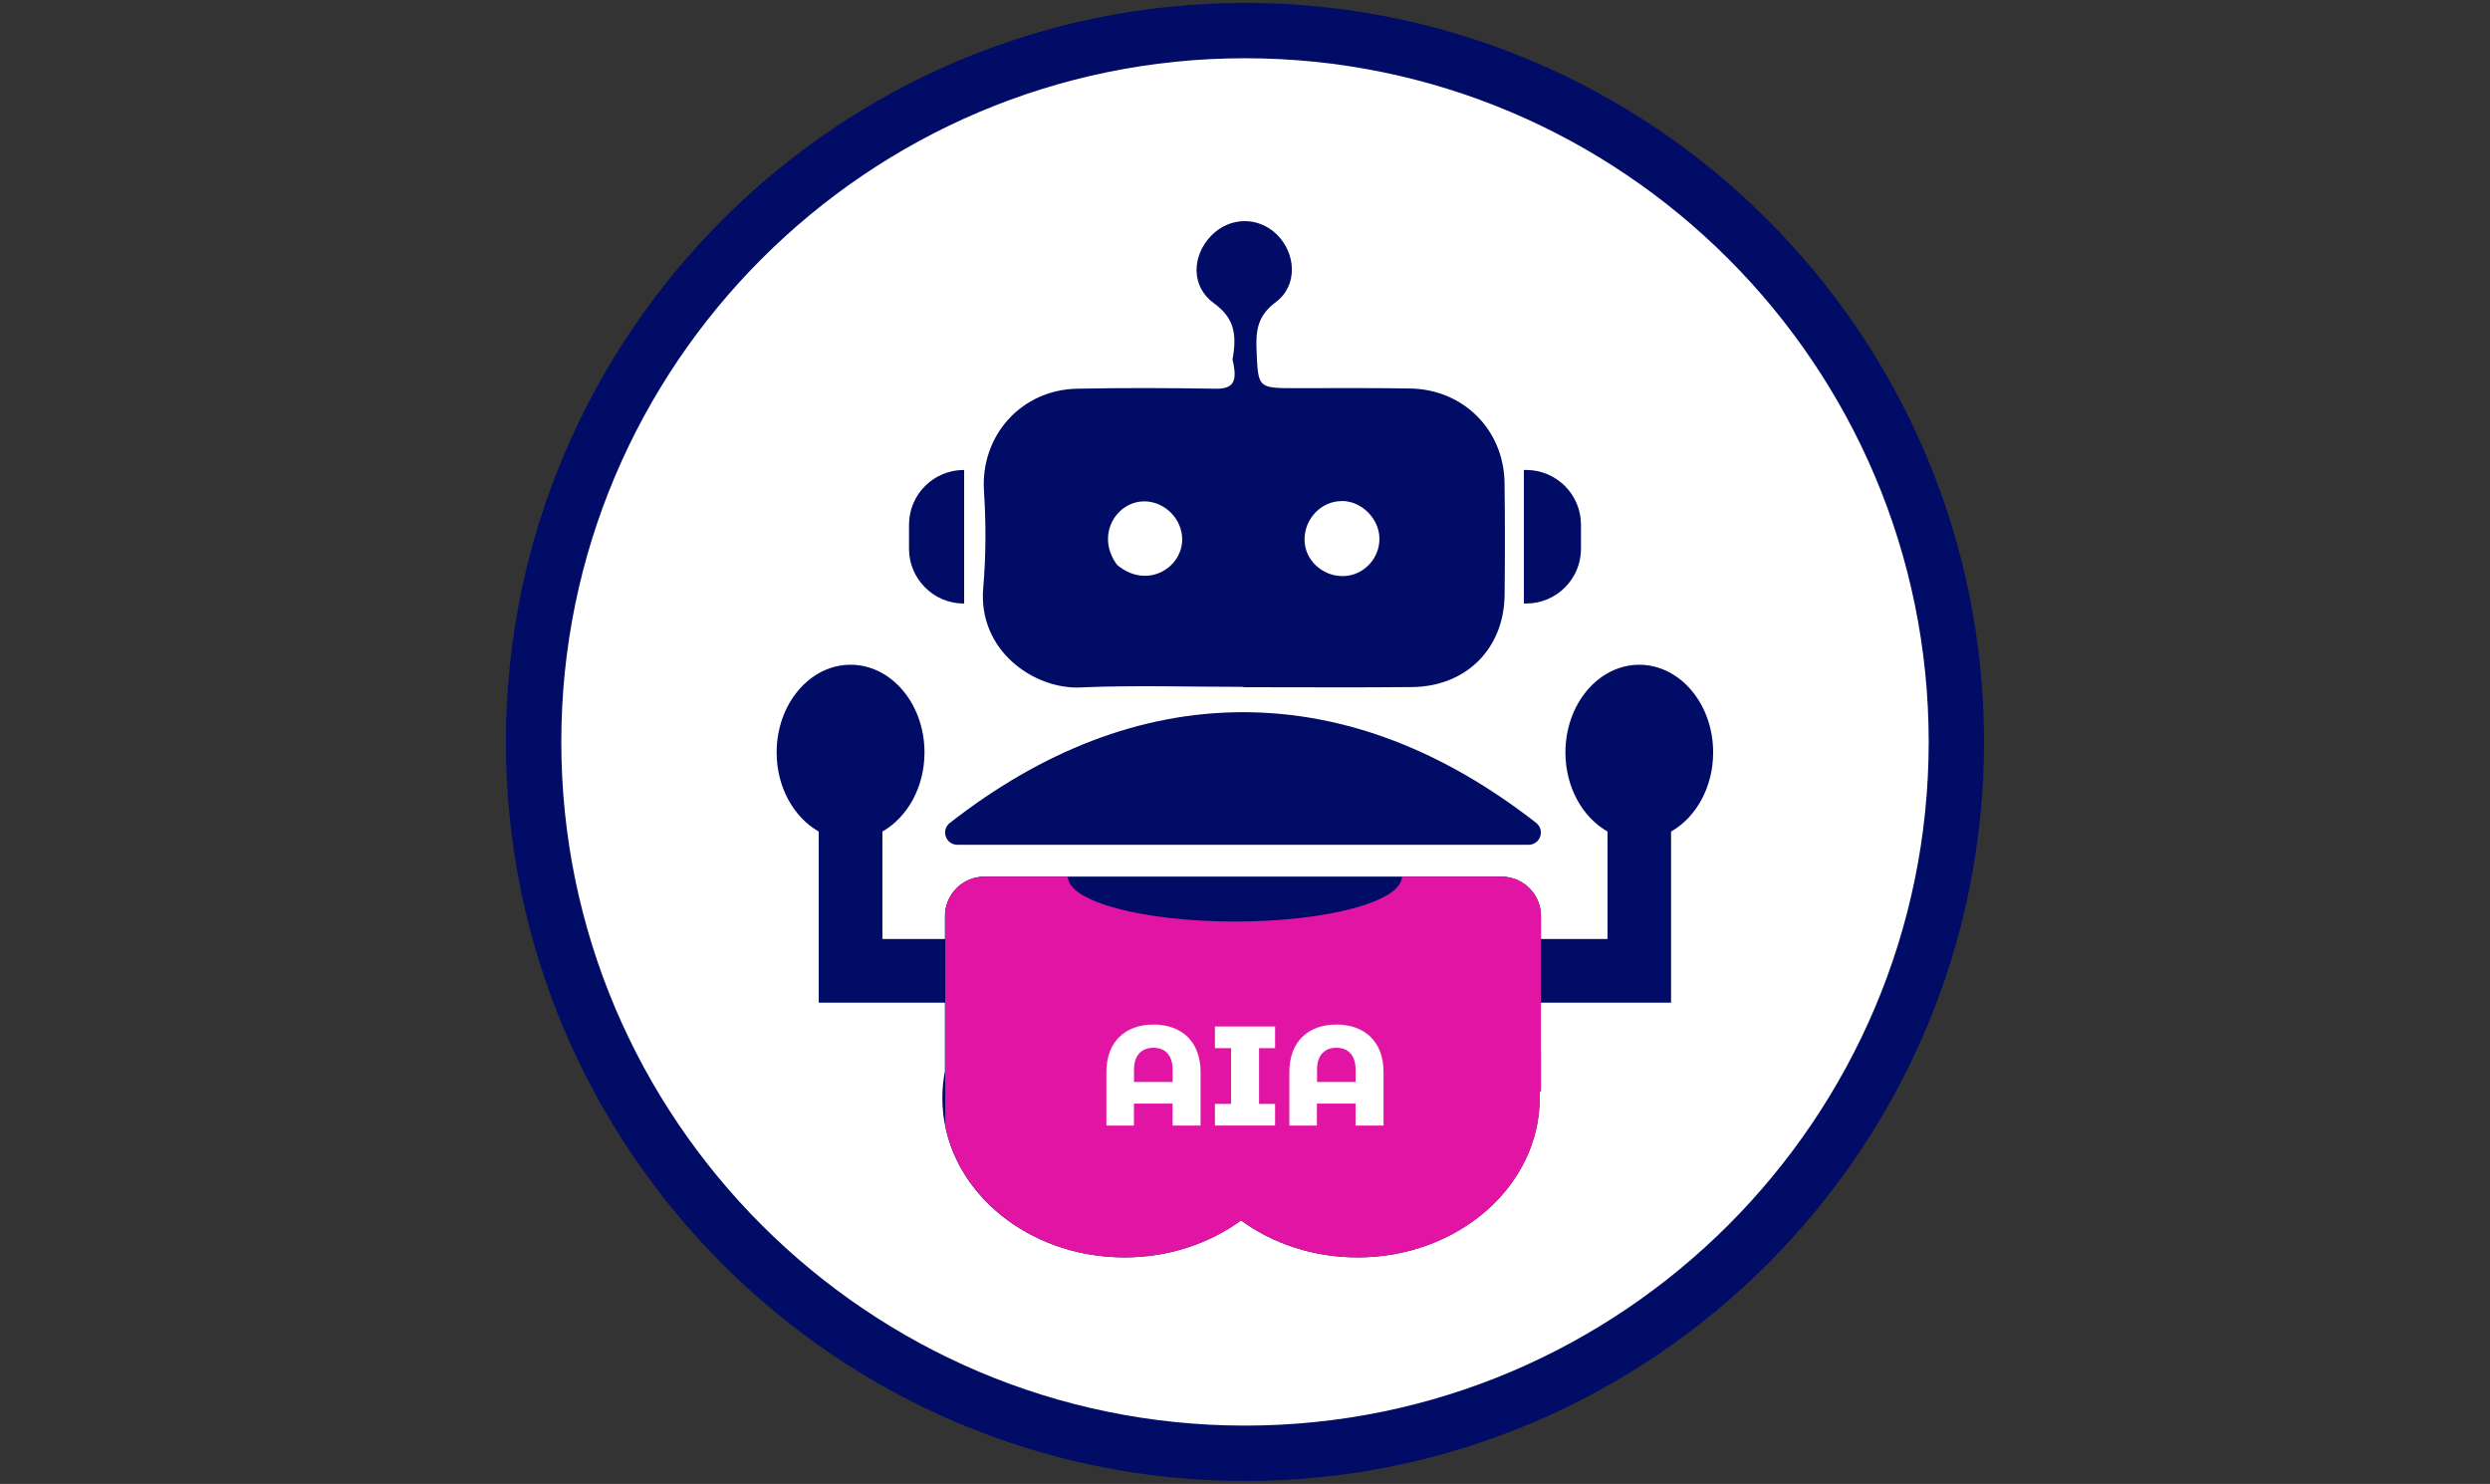 <svg xmlns="http://www.w3.org/2000/svg" id="Layer_1" viewBox="0 0 366.78 218.59"><rect x="0" y="0" width="366.78" height="218.59" fill="#333333" stroke="none"/><defs><style>.cls-1{fill:#000c66;}.cls-1,.cls-2,.cls-3{stroke-width:0px;}.cls-2{fill:#e214a3;}.cls-3{fill:#fff;}</style></defs><circle class="cls-3" cx="183.39" cy="109.29" r="104.79"></circle><path class="cls-1" d="M183.39,218.16c-60.03,0-108.87-48.84-108.87-108.87S123.36.43,183.39.43s108.86,48.84,108.86,108.86-48.84,108.87-108.86,108.87ZM183.39,8.58c-55.53,0-100.71,45.18-100.71,100.71s45.18,100.71,100.71,100.71,100.71-45.18,100.71-100.71S238.92,8.58,183.39,8.58Z"></path><path class="cls-1" d="M139.92,121.21c-1.36,1.06-.62,3.23,1.1,3.23h84.15c1.72,0,2.45-2.17,1.1-3.23-13.51-10.55-28.04-16.3-43.17-16.3s-29.66,5.75-43.17,16.3Z"></path><path class="cls-1" d="M241.48,97.92c-6.02,0-10.89,5.79-10.89,12.92,0,5.14,2.54,9.57,6.2,11.65v15.83h-9.8v-3.37c0-3.21-2.6-5.82-5.82-5.82h-76.16c-3.21,0-5.82,2.6-5.82,5.82v3.37h-9.21v-15.83c3.66-2.08,6.2-6.51,6.2-11.65,0-7.14-4.88-12.92-10.89-12.92s-10.89,5.78-10.89,12.92c0,5.14,2.54,9.57,6.2,11.65v25.21h18.59v10.1c-.25,1.28-.38,2.59-.38,3.93,0,12.97,12.01,23.49,26.82,23.49,6.53,0,12.52-2.05,17.17-5.45,4.65,3.4,10.64,5.45,17.17,5.45,14.81,0,26.82-10.52,26.82-23.49,0-.33-.01-.66-.03-.99h.21v-13.04h19.18v-25.21c3.67-2.08,6.2-6.51,6.2-11.65,0-7.14-4.88-12.92-10.89-12.92Z"></path><path class="cls-1" d="M159.17,101.26c7.98-.34,15.99-.08,23.99-.08v.05c8.27,0,16.55.06,24.82-.02,7.97-.07,13.56-5.65,13.65-13.55.06-5.52.07-11.03-.01-16.55-.11-7.79-6.06-13.74-13.86-13.88-5.61-.1-11.22-.05-16.82-.05-5.7,0-5.61,0-5.85-5.63-.12-2.86.16-5.07,2.84-7.05,3.26-2.41,3.01-7.19.12-9.99-2.75-2.66-6.95-2.57-9.64.21-2.88,2.98-3,7.5.4,9.95,3.04,2.2,3.4,4.63,2.74,8.3.78,3.21.16,4.33-2.48,4.29-6.8-.11-13.61-.14-20.41,0-8.15.15-14.25,6.83-13.72,15.08.31,4.76.3,9.52-.11,14.28-.79,9.19,7.44,14.95,14.35,14.65ZM197.69,73.8c2.86.01,5.43,2.56,5.5,5.45.07,2.99-2.31,5.52-5.25,5.61-3.13.09-5.78-2.37-5.78-5.38,0-3.11,2.5-5.69,5.54-5.67ZM168.59,73.85c3.04.04,5.59,2.65,5.55,5.68-.07,4.21-5.26,7.33-9.6,3.67-3.24-4.4-.04-9.4,4.06-9.34Z"></path><path class="cls-1" d="M141.95,88.9h.07v-19.67h-.07c-4.43,0-8.05,3.62-8.05,8.05v3.57c0,4.43,3.62,8.05,8.05,8.05Z"></path><path class="cls-1" d="M232.88,80.85v-3.57c0-4.43-3.62-8.05-8.05-8.05h-.36v19.67h.36c4.43,0,8.05-3.62,8.05-8.05Z"></path><path class="cls-2" d="M226.99,155.07h-.02v-20.59c-.24-2.99-2.74-5.34-5.79-5.34h-14.68c0,3.65-11.02,6.61-24.6,6.61s-24.6-2.96-24.6-6.61h-12.28c-3.05,0-5.55,2.35-5.79,5.34v31.3c2.19,11.04,13.18,19.44,26.42,19.44,6.53,0,12.52-2.05,17.17-5.45,4.65,3.4,10.64,5.45,17.17,5.45,14.81,0,26.82-10.52,26.82-23.49,0-.33-.01-.66-.03-.99h.21v-5.68Z"></path><path class="cls-3" d="M176.85,157.92v7.88h-4.13v-3.23h-5.69v3.23h-4.06v-7.88c0-4.5,2.81-7,6.94-7s6.94,2.5,6.94,7ZM172.73,159.38v-1.81c0-2.21-1.17-3.23-2.83-3.23s-2.86,1.02-2.86,3.23v1.81h5.69Z"></path><path class="cls-3" d="M185.46,154.4v8.21h2.36v3.19h-8.86v-3.19h2.38v-8.21h-2.38v-3.19h8.86v3.19h-2.36Z"></path><path class="cls-3" d="M203.8,157.92v7.88h-4.13v-3.23h-5.69v3.23h-4.06v-7.88c0-4.5,2.81-7,6.94-7s6.94,2.5,6.94,7ZM199.68,159.38v-1.81c0-2.21-1.17-3.23-2.83-3.23s-2.85,1.02-2.85,3.23v1.81h5.69Z"></path></svg>